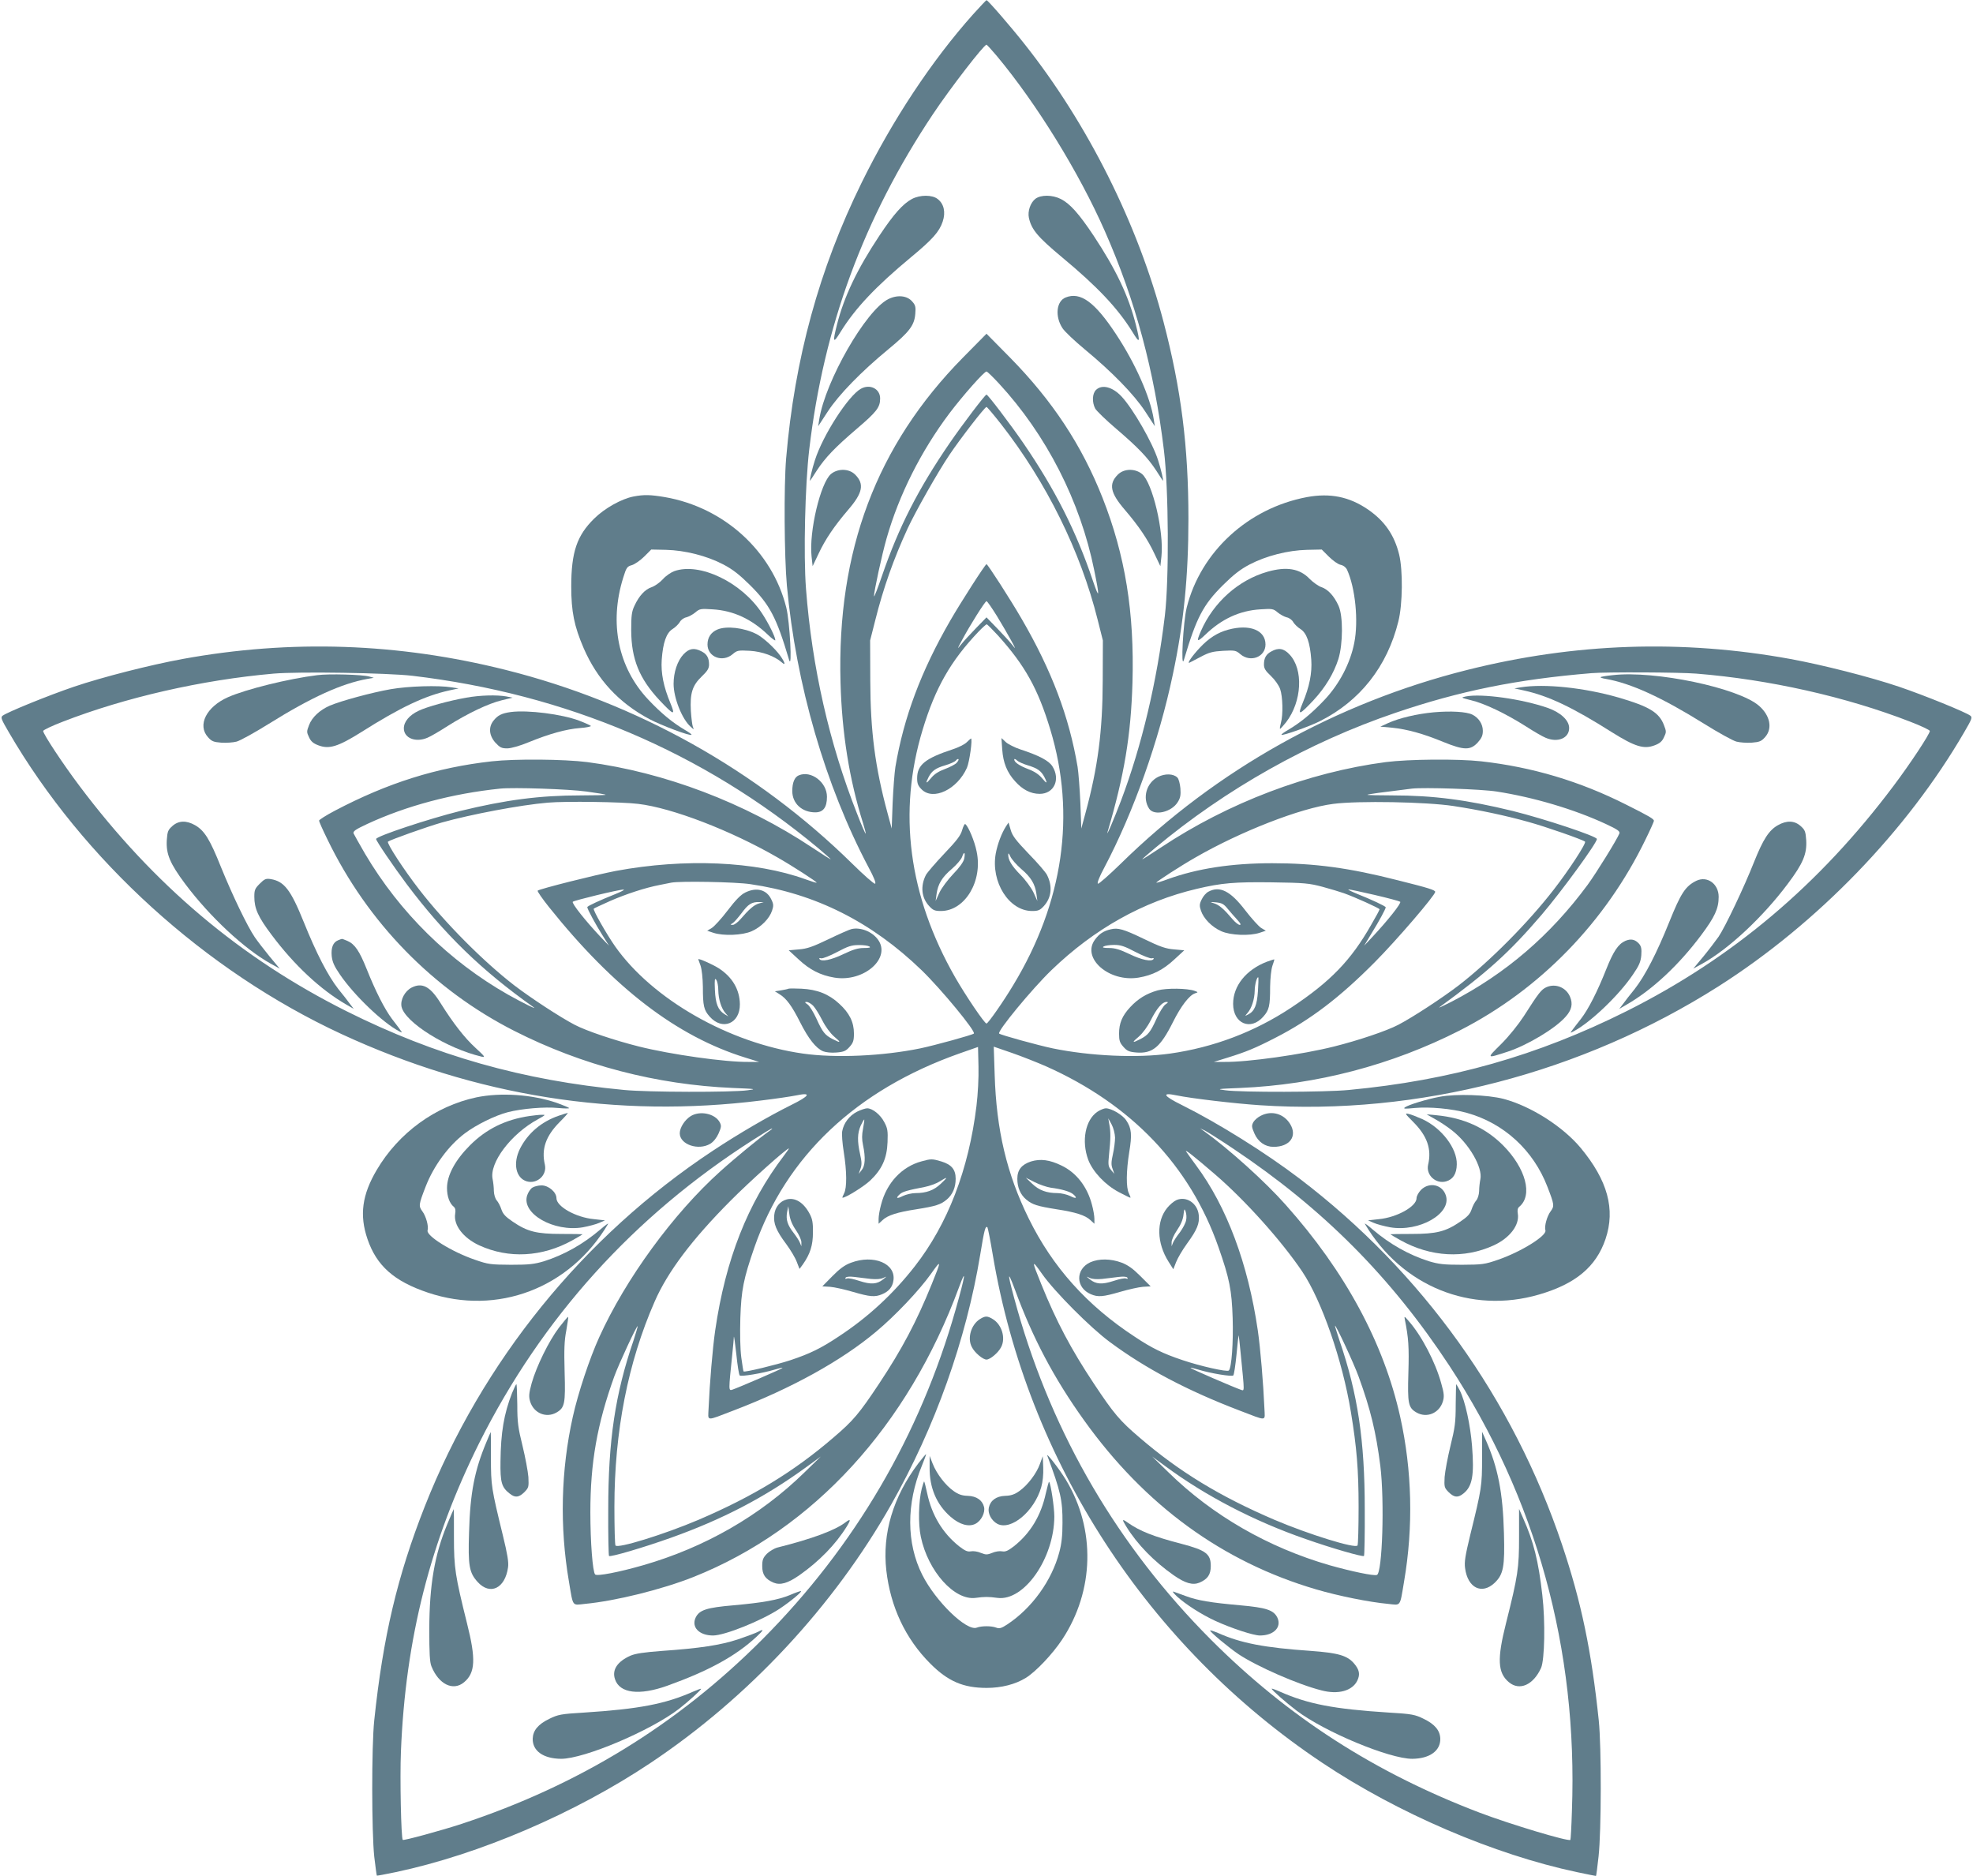 <?xml version="1.0" standalone="no"?>
<!DOCTYPE svg PUBLIC "-//W3C//DTD SVG 20010904//EN"
 "http://www.w3.org/TR/2001/REC-SVG-20010904/DTD/svg10.dtd">
<svg version="1.0" xmlns="http://www.w3.org/2000/svg"
 width="1280pt" height="1217pt" viewBox="0 0 1280 1217"
 preserveAspectRatio="xMidYMid meet">
<g transform="translate(0,1217) scale(0.1,-0.1)"
fill="#607d8b" stroke="none">
<path d="M6313 12077 c-267 -299 -523 -685 -723 -1092 -275 -559 -435 -1141
-490 -1790 -15 -181 -12 -634 5 -824 59 -641 249 -1297 530 -1828 35 -65 50
-103 42 -106 -7 -2 -73 56 -147 129 -618 608 -1399 1045 -2249 1258 -697 175
-1394 199 -2096 71 -208 -38 -519 -117 -705 -180 -165 -56 -433 -165 -463
-188 -14 -11 -9 -23 40 -107 483 -830 1274 -1548 2158 -1958 870 -403 1787
-549 2725 -431 91 11 193 26 227 33 100 21 87 -3 -35 -63 -147 -73 -341 -186
-507 -296 -841 -556 -1498 -1367 -1869 -2307 -178 -452 -271 -846 -328 -1388
-18 -168 -17 -727 0 -885 8 -66 15 -121 17 -123 1 -1 57 9 123 23 539 114
1161 380 1652 708 637 425 1190 1019 1562 1677 284 501 486 1068 577 1619 27
165 34 191 47 179 3 -4 19 -84 35 -180 225 -1338 1004 -2538 2139 -3295 490
-327 1113 -594 1650 -708 66 -14 122 -25 124 -25 2 0 9 57 17 128 18 165 19
711 1 882 -47 449 -113 767 -238 1139 -318 946 -907 1769 -1703 2375 -221 168
-528 360 -763 477 -122 60 -135 84 -35 63 96 -20 376 -53 542 -64 1025 -68
2089 209 2975 772 641 408 1222 1009 1593 1648 49 84 54 96 40 107 -30 23
-298 132 -463 188 -186 63 -497 142 -705 180 -702 128 -1399 104 -2096 -71
-850 -213 -1628 -648 -2249 -1258 -75 -73 -141 -131 -147 -129 -7 3 8 43 42
106 188 356 354 822 444 1252 71 333 101 637 101 1010 0 468 -47 839 -161
1275 -166 635 -492 1287 -902 1804 -90 114 -238 285 -247 285 -3 -1 -42 -42
-87 -92z m153 -269 c258 -309 534 -756 702 -1138 198 -449 321 -906 383 -1421
31 -250 34 -840 6 -1074 -51 -427 -150 -844 -285 -1201 -45 -118 -100 -247
-86 -199 108 365 151 625 161 966 13 457 -47 826 -194 1199 -135 342 -325 630
-600 910 l-153 155 -153 -155 c-561 -570 -818 -1252 -794 -2109 9 -328 57
-627 146 -911 11 -35 19 -66 17 -68 -2 -2 -28 57 -56 130 -180 456 -292 949
-331 1458 -17 222 -6 675 21 904 94 798 354 1503 803 2176 112 168 330 450
347 450 3 0 33 -33 66 -72z m14 -2125 c308 -333 529 -765 619 -1213 36 -176
34 -193 -8 -70 -108 322 -246 595 -453 897 -84 122 -229 313 -238 313 -9 0
-154 -191 -238 -313 -205 -299 -331 -546 -438 -857 -29 -85 -53 -147 -54 -138
0 31 51 268 82 376 81 283 223 565 407 810 90 119 226 272 241 272 5 0 41 -35
80 -77z m15 -265 c294 -377 515 -824 626 -1268 l34 -135 -1 -260 c-1 -329 -31
-561 -112 -860 l-27 -100 -6 165 c-4 91 -12 197 -18 235 -55 326 -168 625
-364 962 -72 124 -219 353 -227 353 -8 0 -169 -251 -234 -364 -191 -330 -303
-631 -357 -951 -6 -38 -14 -144 -18 -235 l-6 -165 -27 100 c-81 299 -111 531
-112 860 l-1 260 33 130 c53 212 120 400 210 596 51 110 197 368 272 479 70
104 229 310 240 310 4 0 47 -51 95 -112z m-27 -1245 c33 -54 74 -125 92 -158
32 -59 32 -60 4 -25 -15 19 -59 67 -96 105 l-68 70 -68 -70 c-37 -38 -81 -86
-96 -105 -28 -35 -28 -34 4 25 52 98 151 255 160 255 5 0 35 -44 68 -97z m6
-125 c175 -194 260 -346 340 -611 167 -551 85 -1120 -240 -1657 -64 -107 -164
-250 -174 -250 -13 0 -137 184 -204 301 -302 529 -373 1070 -210 1606 82 271
182 446 363 636 25 26 49 47 52 47 4 0 37 -33 73 -72z m-3799 -262 c998 -118
1885 -495 2633 -1118 45 -38 82 -71 82 -73 0 -2 -55 33 -123 78 -435 289 -955
487 -1457 553 -149 19 -466 22 -620 5 -357 -40 -675 -140 -1017 -320 -57 -30
-103 -59 -103 -65 0 -6 24 -60 54 -121 261 -540 687 -976 1213 -1243 439 -223
923 -349 1418 -370 149 -6 156 -7 95 -15 -102 -14 -648 -13 -800 2 -659 62
-1226 223 -1802 511 -687 344 -1251 820 -1732 1461 -107 142 -236 337 -236
357 0 6 57 33 127 60 407 158 902 271 1368 312 161 14 738 5 900 -14z m8330
14 c473 -38 971 -150 1388 -312 70 -27 127 -54 127 -60 0 -20 -129 -215 -236
-357 -481 -641 -1045 -1117 -1732 -1461 -578 -289 -1142 -449 -1802 -511 -152
-15 -698 -16 -800 -2 -61 8 -54 9 95 15 497 21 982 148 1425 373 520 265 946
703 1206 1240 30 61 54 115 54 120 0 12 -30 30 -180 105 -301 152 -610 244
-940 281 -154 17 -471 14 -620 -5 -502 -66 -1022 -264 -1457 -553 -68 -45
-123 -80 -123 -78 0 2 37 35 83 73 460 384 999 687 1558 877 420 143 790 218
1274 258 94 8 570 6 680 -3z m-7200 -765 c66 -9 122 -18 124 -21 2 -2 -70 -4
-161 -4 -266 0 -487 -29 -782 -101 -205 -51 -546 -164 -546 -182 0 -12 112
-177 198 -292 245 -326 487 -561 822 -798 35 -24 -69 27 -165 81 -381 217
-701 532 -926 912 -37 64 -71 124 -75 133 -5 14 12 26 87 61 254 118 553 198
864 230 87 9 446 -3 560 -19z m5905 0 c239 -37 503 -115 709 -211 75 -35 92
-47 87 -61 -16 -40 -149 -255 -206 -333 -242 -328 -532 -577 -886 -760 -55
-28 -88 -43 -74 -33 310 226 451 353 661 598 130 152 359 466 359 492 0 18
-341 131 -546 182 -295 72 -516 101 -782 101 -91 0 -163 2 -161 4 4 4 86 15
289 40 77 9 450 -3 550 -19z m-5570 -80 c221 -26 602 -173 905 -348 95 -54
257 -159 253 -163 -2 -2 -35 8 -73 22 -323 117 -782 137 -1230 54 -126 -24
-496 -117 -507 -128 -3 -4 30 -52 74 -107 421 -526 829 -838 1273 -976 l90
-28 -68 0 c-151 -2 -505 48 -712 100 -156 39 -341 101 -417 141 -94 49 -285
174 -392 256 -203 157 -450 406 -617 622 -98 126 -212 301 -202 310 13 11 248
95 349 124 189 53 510 114 689 129 113 10 481 5 585 -8z m5290 -14 c165 -25
339 -62 485 -103 113 -31 353 -115 368 -128 10 -9 -104 -184 -202 -310 -167
-216 -414 -465 -617 -622 -107 -82 -298 -207 -392 -256 -76 -40 -261 -102
-417 -141 -207 -52 -561 -102 -712 -100 l-68 0 90 28 c119 37 178 61 308 128
227 116 418 261 647 492 141 142 390 432 391 455 0 12 -41 25 -241 75 -317 81
-541 111 -817 111 -262 0 -486 -34 -678 -104 -38 -14 -71 -24 -73 -22 -4 4
158 109 253 163 293 169 682 321 895 348 161 21 605 13 780 -14z m-4561 -507
c420 -61 786 -245 1110 -558 127 -123 353 -397 339 -411 -8 -9 -256 -77 -347
-96 -243 -50 -549 -64 -761 -34 -480 68 -977 352 -1219 695 -56 80 -146 238
-139 245 2 3 49 24 104 49 105 46 230 87 324 105 30 6 64 13 75 15 58 11 416
5 514 -10z m3711 -17 c52 -14 114 -33 137 -41 71 -25 233 -98 233 -105 0 -4
-24 -49 -54 -100 -131 -231 -265 -369 -518 -537 -238 -158 -505 -259 -788
-299 -212 -30 -518 -16 -761 34 -91 19 -339 87 -347 96 -14 14 212 288 339
411 278 268 595 446 944 528 161 38 245 45 485 42 215 -3 243 -6 330 -29z
m-4585 -46 c-105 -42 -185 -79 -185 -86 0 -12 54 -112 97 -180 l44 -70 -52 54
c-100 106 -192 222 -183 231 10 9 297 79 329 79 11 0 -11 -12 -50 -28z m4924
-7 c86 -20 160 -40 165 -44 9 -9 -82 -123 -183 -231 l-51 -54 48 80 c49 79 92
159 92 169 0 7 -92 50 -185 87 -38 16 -64 28 -56 29 8 0 85 -16 170 -36z
m-2584 -1368 c-50 -412 -186 -767 -401 -1042 -139 -178 -303 -330 -494 -455
-114 -76 -186 -111 -312 -153 -91 -30 -297 -80 -304 -73 -2 1 -8 43 -15 92 -7
55 -9 152 -6 255 6 180 20 253 92 460 205 589 660 1019 1330 1256 l120 42 3
-127 c2 -72 -4 -181 -13 -255z m450 257 c555 -247 936 -647 1120 -1174 72
-205 86 -279 92 -460 5 -157 -7 -324 -25 -340 -11 -11 -187 29 -302 68 -125
42 -197 77 -308 151 -310 203 -533 452 -688 767 -143 291 -210 575 -221 933
l-6 182 119 -41 c66 -23 164 -62 219 -86z m-1795 -421 c-55 -38 -221 -174
-317 -261 -305 -274 -615 -699 -785 -1075 -63 -138 -138 -364 -172 -518 -77
-346 -86 -712 -25 -1068 28 -167 19 -154 103 -145 201 19 502 94 706 175 777
310 1390 979 1722 1880 49 134 41 77 -22 -145 -232 -817 -655 -1539 -1255
-2141 -550 -552 -1194 -947 -1950 -1196 -131 -43 -377 -110 -382 -104 -11 10
-19 405 -12 571 29 733 191 1368 509 2006 407 811 1001 1469 1774 1963 65 42
121 76 125 75 3 0 -5 -8 -19 -17z m3011 -114 c581 -388 1023 -832 1402 -1408
564 -860 834 -1839 795 -2887 -3 -102 -8 -187 -10 -189 -13 -12 -389 101 -587
176 -681 259 -1245 622 -1746 1124 -600 602 -1023 1324 -1255 2141 -64 228
-71 278 -16 130 115 -314 254 -577 449 -849 395 -552 899 -919 1506 -1097 142
-42 346 -83 467 -94 84 -9 75 -22 103 145 61 356 52 722 -25 1068 -106 478
-356 942 -743 1376 -134 151 -368 362 -531 479 l-25 17 31 -14 c16 -8 100 -61
185 -118z m-2915 -45 c-235 -308 -379 -673 -446 -1133 -17 -117 -36 -344 -43
-507 -3 -85 -23 -84 163 -13 374 143 699 322 925 512 122 102 277 265 354 373
69 98 70 92 6 -65 -99 -245 -195 -425 -341 -645 -130 -196 -169 -242 -297
-351 -258 -222 -522 -382 -874 -533 -223 -95 -527 -189 -540 -167 -4 6 -7 119
-7 251 0 488 88 937 261 1331 84 193 243 404 493 655 123 124 361 337 378 339
2 0 -12 -21 -32 -47z m2795 -120 c197 -169 435 -435 568 -633 126 -189 260
-574 315 -910 38 -230 50 -377 50 -615 0 -132 -3 -245 -7 -251 -13 -22 -317
72 -540 167 -352 151 -616 311 -874 533 -128 109 -167 155 -297 351 -146 220
-242 400 -341 645 -64 157 -63 163 6 65 80 -114 315 -350 439 -441 233 -173
503 -315 840 -444 186 -71 166 -72 163 13 -7 163 -26 390 -43 507 -63 431
-201 801 -399 1068 -31 42 -61 84 -66 92 -11 18 56 -35 186 -147z m-3771
-1079 c-119 -347 -164 -649 -164 -1096 -1 -163 2 -299 5 -302 8 -9 222 54 399
117 337 120 611 263 879 458 l96 70 -106 -103 c-287 -281 -647 -487 -1046
-602 -156 -45 -300 -73 -312 -60 -16 16 -31 210 -31 404 0 322 44 571 155 880
29 80 146 332 152 327 1 -2 -11 -44 -27 -93z m4704 -234 c78 -214 113 -360
141 -580 28 -228 13 -694 -22 -707 -20 -8 -166 23 -308 63 -397 115 -758 322
-1044 602 l-106 103 83 -61 c259 -192 577 -358 912 -474 167 -59 372 -118 379
-110 3 3 6 139 5 302 0 447 -45 749 -164 1096 -16 50 -30 92 -29 95 2 14 122
-243 153 -329z m-4015 7 c9 -9 147 14 227 38 26 8 49 13 51 11 4 -3 -286 -128
-325 -141 -26 -8 -26 -11 -1 232 5 51 10 100 10 110 1 10 8 -40 16 -112 7 -71
17 -133 22 -138z m3250 143 c26 -266 26 -243 -1 -235 -39 13 -329 138 -325
141 2 2 25 -3 51 -11 81 -25 218 -47 227 -38 5 5 14 66 21 136 6 70 13 126 14
124 1 -1 7 -54 13 -117z"/>
<path d="M5916 10879 c-58 -31 -119 -99 -211 -238 -144 -217 -229 -395 -275
-577 -30 -118 -25 -126 24 -46 95 153 227 293 457 484 140 116 183 165 205
231 20 60 8 115 -33 146 -35 28 -114 28 -167 0z"/>
<path d="M6717 10880 c-32 -25 -51 -80 -42 -123 17 -77 57 -124 215 -256 229
-190 361 -330 456 -483 49 -81 53 -73 23 45 -47 187 -129 359 -274 578 -94
141 -153 208 -213 238 -55 28 -130 28 -165 1z"/>
<path d="M5762 10229 c-145 -73 -407 -530 -447 -779 l-7 -45 62 95 c72 110
216 258 393 404 137 113 169 155 175 230 4 44 1 57 -20 80 -33 39 -97 45 -156
15z"/>
<path d="M6913 10240 c-60 -24 -70 -123 -20 -199 14 -22 79 -83 144 -137 179
-148 321 -294 393 -404 l62 -95 -7 45 c-22 143 -119 362 -244 551 -138 210
-232 278 -328 239z"/>
<path d="M5585 9648 c-81 -45 -246 -300 -298 -463 -18 -55 -38 -139 -31 -133
2 2 21 31 42 64 56 86 120 152 259 271 130 111 153 140 153 198 0 63 -66 96
-125 63z"/>
<path d="M7110 9640 c-24 -24 -26 -79 -5 -120 8 -15 70 -75 138 -133 139 -119
203 -185 259 -271 21 -33 40 -62 42 -64 7 -6 -13 78 -31 133 -36 114 -163 334
-237 413 -59 63 -128 80 -166 42z"/>
<path d="M5391 9095 c-68 -58 -143 -373 -126 -534 l7 -64 39 82 c43 92 102
179 191 283 95 110 107 168 46 229 -40 40 -112 41 -157 4z"/>
<path d="M7252 9091 c-61 -61 -49 -119 46 -229 89 -104 148 -191 191 -283 l39
-82 7 64 c17 161 -58 476 -126 534 -45 37 -117 36 -157 -4z"/>
<path d="M6271 7354 c-13 -13 -53 -33 -90 -45 -179 -59 -231 -101 -231 -188 0
-34 6 -49 29 -72 75 -75 231 -1 294 140 17 39 38 193 26 190 -2 -1 -15 -12
-28 -25z m-65 -133 c-9 -10 -44 -28 -76 -40 -41 -15 -69 -33 -90 -59 -32 -39
-38 -37 -16 6 21 41 46 59 108 77 31 9 62 23 69 31 6 8 14 12 17 9 3 -3 -2
-13 -12 -24z"/>
<path d="M6502 7308 c6 -86 31 -149 84 -207 48 -54 101 -81 159 -81 93 0 136
93 83 178 -23 37 -85 70 -210 111 -36 12 -78 33 -93 47 l-28 26 5 -74z m169
-104 c59 -18 84 -35 105 -76 22 -43 16 -45 -16 -6 -20 24 -50 44 -88 58 -58
22 -92 45 -92 63 0 6 8 3 18 -6 10 -10 43 -24 73 -33z"/>
<path d="M6242 6785 c-9 -34 -34 -67 -116 -153 -57 -60 -110 -122 -119 -138
-37 -73 -29 -149 22 -203 24 -26 36 -31 75 -31 156 0 273 194 232 386 -13 67
-55 166 -74 178 -4 3 -13 -15 -20 -39z m13 -187 c-5 -21 -31 -57 -71 -98 -35
-37 -75 -90 -89 -120 l-25 -55 6 45 c9 65 35 109 100 164 31 27 61 62 66 78
13 38 22 29 13 -14z"/>
<path d="M6527 6810 c-29 -45 -55 -114 -67 -177 -33 -185 86 -373 236 -373 39
0 51 5 75 31 51 55 59 130 21 204 -8 16 -61 78 -118 136 -83 87 -106 116 -117
155 l-14 48 -16 -24z m98 -277 c64 -54 90 -98 99 -163 l6 -45 -25 55 c-15 31
-52 82 -85 115 -57 58 -81 98 -79 133 0 10 6 4 14 -15 8 -17 39 -53 70 -80z"/>
<path d="M2058 7790 c-187 -23 -464 -92 -579 -143 -140 -62 -200 -181 -130
-259 24 -27 36 -32 87 -36 33 -2 77 1 99 7 23 6 117 58 210 116 276 172 472
261 640 291 l40 7 -29 8 c-46 13 -264 19 -338 9z"/>
<path d="M2535 7699 c-121 -21 -324 -76 -396 -107 -64 -28 -115 -75 -134 -126
-16 -41 -16 -46 0 -79 12 -27 28 -40 60 -52 70 -27 128 -9 278 85 256 162 413
236 572 271 l60 13 -45 7 c-85 14 -281 8 -395 -12z"/>
<path d="M3025 7644 c-113 -20 -255 -59 -309 -85 -60 -28 -96 -71 -96 -114 0
-63 76 -94 153 -61 18 7 77 41 131 76 130 82 264 146 351 167 l70 17 -40 8
c-62 11 -172 8 -260 -8z"/>
<path d="M3315 7551 c-59 -8 -86 -21 -114 -57 -33 -42 -28 -96 13 -142 30 -32
40 -37 78 -37 26 1 80 16 138 40 135 55 243 85 333 92 43 3 74 10 70 14 -4 4
-39 20 -76 34 -112 42 -331 70 -442 56z"/>
<path d="M1118 6811 c-28 -25 -32 -35 -36 -92 -5 -89 20 -150 120 -284 159
-212 383 -421 553 -516 l60 -33 -66 79 c-36 44 -79 100 -96 125 -49 72 -145
272 -219 454 -73 183 -108 238 -169 273 -57 32 -107 30 -147 -6z"/>
<path d="M1685 6437 c-31 -31 -35 -41 -35 -84 0 -77 24 -131 113 -249 145
-194 316 -354 482 -450 l50 -29 -23 30 c-12 17 -47 62 -78 100 -67 86 -142
231 -224 435 -84 208 -126 262 -213 277 -32 5 -41 1 -72 -30z"/>
<path d="M2193 6070 c-32 -13 -46 -47 -41 -102 4 -38 16 -66 54 -121 91 -133
275 -310 383 -367 27 -14 29 -18 -46 80 -48 64 -106 178 -164 323 -47 118 -78
163 -125 183 -18 8 -35 14 -36 13 -2 0 -13 -4 -25 -9z"/>
<path d="M2670 5763 c-44 -23 -74 -80 -65 -124 23 -102 294 -271 520 -324 26
-6 21 1 -40 57 -71 65 -145 160 -227 291 -67 108 -119 135 -188 100z"/>
<path d="M10462 7790 c-40 -4 -76 -10 -78 -13 -3 -2 12 -8 33 -11 165 -29 363
-120 638 -291 93 -58 187 -110 210 -116 22 -6 66 -9 99 -7 51 4 63 9 87 36 50
56 33 140 -39 203 -132 116 -677 231 -950 199z"/>
<path d="M9865 7711 l-40 -7 60 -13 c160 -35 316 -109 572 -271 150 -94 208
-112 278 -85 32 12 48 25 60 52 16 33 16 38 0 79 -31 82 -96 121 -295 179
-223 64 -480 91 -635 66z"/>
<path d="M9510 7652 c-34 -7 -33 -8 35 -25 87 -21 221 -85 351 -167 54 -35
113 -69 131 -76 79 -34 153 -3 153 63 0 50 -55 101 -140 131 -168 58 -427 94
-530 74z"/>
<path d="M9301 7549 c-108 -10 -223 -37 -296 -70 l-50 -23 78 -7 c96 -10 199
-38 330 -92 135 -55 176 -55 223 -5 26 29 34 46 34 77 0 43 -26 84 -68 105
-38 19 -140 25 -251 15z"/>
<path d="M11535 6817 c-59 -33 -96 -91 -155 -238 -66 -167 -187 -421 -230
-485 -19 -27 -63 -85 -99 -129 l-66 -79 60 33 c171 95 393 303 553 517 100
133 125 194 120 283 -4 57 -8 67 -36 92 -40 36 -90 38 -147 6z"/>
<path d="M11005 6456 c-71 -35 -100 -80 -175 -266 -82 -204 -157 -349 -224
-435 -31 -38 -66 -83 -78 -100 l-23 -30 50 29 c166 96 337 256 482 450 88 118
113 172 113 248 0 84 -74 138 -145 104z"/>
<path d="M10544 6066 c-45 -20 -77 -67 -123 -183 -58 -146 -116 -260 -164
-322 -23 -29 -49 -63 -57 -74 -14 -19 -14 -20 10 -7 109 58 293 233 384 368
40 58 50 82 54 124 3 42 0 58 -14 75 -26 29 -53 35 -90 19z"/>
<path d="M10033 5766 c-34 -15 -52 -39 -147 -188 -36 -55 -95 -129 -147 -181
-97 -96 -98 -95 41 -50 129 42 312 152 377 227 40 44 48 84 29 129 -25 61 -94
89 -153 63z"/>
<path d="M4835 6380 c-29 -14 -63 -49 -114 -116 -40 -53 -87 -104 -103 -114
l-30 -18 39 -13 c65 -22 190 -17 250 10 61 27 115 82 132 134 10 30 10 42 -5
72 -30 64 -96 81 -169 45z m89 -71 c-32 -9 -64 -37 -120 -102 -17 -20 -40 -37
-50 -37 -18 1 -18 1 -1 11 9 5 35 35 58 65 43 59 66 73 114 72 l30 0 -31 -9z"/>
<path d="M5525 6143 c-11 -2 -78 -31 -148 -65 -104 -50 -141 -63 -194 -67
l-66 -6 64 -59 c73 -68 142 -103 232 -118 192 -32 373 128 281 249 -38 50
-111 79 -169 66z m115 -113 c11 -7 1 -10 -36 -10 -38 0 -70 -10 -133 -40 -79
-38 -143 -51 -155 -31 -4 5 2 7 12 4 10 -2 56 16 103 41 70 37 93 45 139 45
30 1 62 -4 70 -9z"/>
<path d="M4530 5947 c0 -1 7 -20 15 -42 8 -24 14 -79 15 -136 0 -125 6 -151
44 -194 82 -93 197 -46 196 80 -1 95 -49 177 -138 234 -39 25 -132 66 -132 58z
m130 -201 c1 -58 19 -117 47 -149 l18 -21 -25 15 c-42 27 -58 67 -62 157 -3
68 -1 80 9 65 7 -9 13 -40 13 -67z"/>
<path d="M5115 5756 c-5 -3 -28 -7 -49 -11 l-39 -6 29 -18 c46 -28 81 -76 135
-183 54 -107 103 -169 149 -188 18 -7 53 -11 87 -8 48 4 61 10 85 37 23 26 28
40 28 86 0 74 -29 133 -96 194 -67 62 -143 92 -244 97 -41 2 -79 2 -85 0z
m160 -110 c13 -13 39 -55 59 -94 21 -42 52 -84 77 -106 48 -40 45 -45 -9 -17
-50 26 -65 44 -105 132 -19 42 -45 84 -58 93 -19 13 -20 16 -6 16 10 0 29 -11
42 -24z"/>
<path d="M7839 6385 c-15 -8 -34 -30 -43 -50 -15 -30 -15 -42 -5 -72 17 -52
71 -107 132 -134 60 -27 185 -32 250 -10 l39 13 -30 18 c-16 10 -63 62 -103
114 -97 127 -166 161 -240 121z m126 -111 c17 -20 44 -52 62 -71 21 -23 26
-33 16 -33 -9 0 -30 17 -47 37 -55 65 -87 93 -120 103 -29 9 -28 10 14 6 38
-4 50 -11 75 -42z"/>
<path d="M7205 6141 c-46 -11 -72 -28 -100 -65 -92 -120 89 -280 282 -248 90
15 159 50 232 118 l64 59 -66 6 c-53 4 -91 17 -194 67 -135 65 -170 75 -218
63z m162 -147 c48 -25 95 -43 105 -41 10 3 16 1 12 -4 -12 -20 -76 -7 -155 31
-63 30 -95 40 -133 40 -37 0 -47 3 -36 10 8 5 39 10 68 10 43 0 67 -8 139 -46z"/>
<path d="M8219 5931 c-135 -52 -219 -157 -219 -273 0 -129 114 -177 196 -83
38 43 44 69 44 194 1 56 7 112 15 136 8 21 13 40 12 41 -1 1 -23 -6 -48 -15z
m-58 -191 c-6 -91 -22 -130 -63 -151 -23 -12 -23 -12 -5 9 27 30 46 90 47 145
0 40 16 97 24 85 1 -1 0 -41 -3 -88z"/>
<path d="M7510 5745 c-73 -21 -127 -54 -178 -109 -52 -56 -72 -104 -72 -172 0
-45 5 -59 28 -85 24 -27 37 -33 85 -37 104 -8 155 34 237 198 52 104 106 174
143 186 21 7 21 7 -3 16 -47 17 -182 19 -240 3z m51 -91 c-13 -9 -39 -51 -58
-93 -40 -88 -55 -106 -105 -132 -54 -28 -57 -23 -9 17 25 22 56 64 77 106 39
77 74 118 101 118 14 0 13 -3 -6 -16z"/>
<path d="M5560 4958 c-50 -26 -86 -73 -96 -126 -4 -19 1 -80 10 -136 20 -125
21 -232 2 -268 -8 -16 -13 -28 -10 -28 22 0 137 72 179 111 77 73 109 144 113
249 3 74 0 91 -21 130 -25 49 -77 90 -111 90 -12 0 -42 -10 -66 -22z m39 -110
c-8 -41 -8 -69 0 -107 17 -80 14 -135 -9 -162 l-19 -24 11 32 c10 26 9 45 -2
95 -19 85 -18 136 4 186 11 23 21 41 23 39 1 -2 -2 -29 -8 -59z"/>
<path d="M5979 4636 c-128 -34 -227 -140 -263 -281 -9 -32 -16 -74 -16 -92 l0
-32 26 24 c33 31 95 51 219 70 125 20 158 30 197 63 38 32 58 78 58 135 0 60
-27 92 -92 112 -60 18 -68 18 -129 1z m125 -145 c-45 -43 -94 -61 -164 -61
-25 0 -62 -9 -83 -19 -39 -20 -49 -15 -19 12 17 16 52 26 162 47 30 6 73 21
95 35 55 34 57 31 9 -14z"/>
<path d="M5104 4389 c-45 -12 -76 -51 -81 -101 -6 -55 12 -101 78 -189 28 -38
59 -90 68 -115 l18 -46 22 30 c47 67 65 123 65 207 1 63 -4 88 -21 120 -39 74
-94 108 -149 94z m60 -200 c20 -29 36 -65 35 -79 l0 -25 -10 24 c-5 13 -23 40
-39 61 -41 52 -52 87 -44 135 l8 40 7 -51 c4 -34 18 -69 43 -105z"/>
<path d="M5520 3978 c-40 -15 -73 -39 -120 -87 l-65 -66 50 -3 c28 -2 94 -17
149 -33 110 -32 142 -35 189 -15 43 18 67 46 73 88 18 111 -128 172 -276 116z
m131 -105 c34 -3 65 -1 80 7 24 11 24 11 -1 -9 -40 -33 -80 -35 -154 -11 -36
12 -72 20 -81 16 -10 -4 -14 -2 -9 5 4 7 25 9 58 5 28 -4 76 -9 107 -13z"/>
<path d="M7120 4958 c-79 -53 -105 -190 -60 -312 30 -78 110 -163 199 -210 38
-20 71 -36 74 -36 3 0 -1 12 -9 28 -19 36 -18 143 2 268 19 112 15 155 -19
205 -23 36 -96 79 -133 79 -11 0 -36 -10 -54 -22z m114 -168 c0 -25 -6 -73
-14 -108 -11 -50 -12 -69 -2 -95 l11 -32 -21 25 c-18 23 -20 32 -13 100 11
104 11 148 2 195 l-7 40 22 -40 c12 -23 21 -59 22 -85z"/>
<path d="M6688 4635 c-60 -20 -88 -54 -88 -112 0 -57 20 -103 58 -135 39 -33
72 -43 197 -63 124 -19 186 -39 219 -70 l26 -24 0 32 c0 18 -7 60 -16 92 -30
116 -101 208 -198 254 -76 37 -136 45 -198 26z m129 -170 c70 -9 126 -25 146
-43 29 -25 19 -31 -20 -11 -21 10 -58 19 -83 19 -70 0 -119 18 -164 61 l-41
39 57 -29 c32 -16 79 -32 105 -36z"/>
<path d="M7633 4385 c-16 -7 -43 -29 -60 -50 -72 -87 -69 -228 8 -350 l31 -49
18 46 c10 26 41 79 70 119 67 92 83 132 77 187 -8 76 -80 124 -144 97z m62
-131 c-3 -18 -21 -52 -40 -78 -20 -25 -40 -56 -45 -68 l-9 -23 0 25 c-1 14 15
50 35 79 24 35 39 70 42 100 5 40 6 43 14 21 5 -14 7 -39 3 -56z"/>
<path d="M7073 3981 c-97 -45 -95 -165 4 -207 47 -20 79 -17 189 15 55 16 122
31 149 33 l50 3 -66 66 c-49 49 -81 72 -123 88 -70 26 -147 27 -203 2z m76
-108 c31 4 79 9 107 13 33 4 54 2 58 -5 5 -7 1 -9 -9 -5 -9 4 -45 -4 -81 -16
-74 -24 -114 -22 -154 11 -25 20 -25 20 -1 9 15 -8 46 -10 80 -7z"/>
<path d="M3627 3558 c-66 -87 -147 -252 -178 -362 -18 -66 -19 -86 -10 -117
23 -77 105 -111 172 -72 53 31 58 58 52 263 -4 146 -2 203 11 269 8 47 14 86
12 88 -2 2 -28 -29 -59 -69z"/>
<path d="M3322 3133 c-53 -136 -73 -257 -75 -443 -2 -137 7 -168 59 -209 36
-29 60 -26 96 9 28 29 29 33 26 98 -3 37 -20 128 -38 202 -29 118 -34 152 -34
267 -1 73 -3 133 -6 133 -3 0 -15 -26 -28 -57z"/>
<path d="M3157 2818 c-78 -185 -107 -331 -114 -590 -7 -215 1 -260 55 -320 81
-90 179 -43 198 94 5 33 -4 86 -34 209 -74 304 -77 320 -77 502 0 92 0 167 -1
167 -1 0 -13 -28 -27 -62z"/>
<path d="M2902 2283 c-83 -200 -116 -394 -117 -683 0 -154 3 -214 14 -240 47
-117 141 -163 212 -103 73 61 77 151 19 381 -77 310 -85 359 -85 560 0 100 0
182 -1 182 -1 0 -20 -44 -42 -97z"/>
<path d="M5485 2294 c-66 -51 -216 -107 -440 -163 -23 -6 -54 -25 -70 -41 -25
-26 -30 -40 -30 -80 0 -55 20 -84 73 -107 44 -18 92 -5 168 48 128 90 235 199
308 317 27 44 25 52 -9 26z"/>
<path d="M5126 1823 c-77 -32 -176 -50 -366 -67 -175 -15 -223 -30 -247 -80
-29 -62 23 -116 113 -116 75 0 312 95 431 173 71 47 155 117 138 115 -5 0 -37
-11 -69 -25z"/>
<path d="M4918 1584 c-15 -8 -74 -30 -130 -49 -115 -38 -250 -58 -493 -75
-119 -9 -172 -17 -205 -31 -85 -38 -121 -92 -100 -153 30 -91 157 -107 339
-42 267 96 442 191 578 317 49 45 52 55 11 33z"/>
<path d="M4495 1195 c-179 -79 -348 -112 -705 -135 -152 -9 -170 -13 -227 -41
-72 -35 -105 -75 -107 -128 -2 -80 69 -130 184 -131 151 0 582 183 765 324 63
49 148 127 143 130 -2 2 -25 -7 -53 -19z"/>
<path d="M9114 3610 c24 -119 28 -179 23 -345 -6 -200 -1 -227 52 -258 67 -39
149 -5 172 72 9 31 8 51 -11 117 -37 136 -127 309 -211 404 -28 33 -30 33 -25
10z"/>
<path d="M9444 3057 c0 -115 -5 -149 -34 -267 -18 -74 -35 -165 -38 -202 -3
-65 -2 -69 26 -98 36 -35 60 -38 96 -9 58 46 71 118 56 308 -11 139 -45 292
-79 360 -12 22 -22 41 -24 41 -1 0 -2 -60 -3 -133z"/>
<path d="M9615 2713 c0 -182 -2 -198 -77 -502 -32 -133 -39 -174 -33 -215 17
-128 109 -173 192 -94 57 55 66 105 60 322 -7 264 -39 426 -118 604 l-24 54 0
-169z"/>
<path d="M9855 2198 c0 -201 -7 -250 -85 -560 -58 -230 -54 -320 19 -381 69
-58 159 -18 209 93 23 53 28 301 8 472 -25 222 -57 348 -125 500 l-26 59 0
-183z"/>
<path d="M7306 2268 c73 -118 180 -227 308 -317 76 -53 124 -66 168 -48 53 23
73 52 73 108 0 78 -31 102 -191 144 -178 46 -269 82 -346 136 -39 28 -41 24
-12 -23z"/>
<path d="M7635 1814 c55 -51 162 -119 249 -159 107 -49 248 -95 290 -95 90 0
142 54 113 116 -24 49 -72 65 -242 80 -190 17 -275 31 -350 59 -33 12 -69 25
-80 29 -12 5 -4 -7 20 -30z"/>
<path d="M7851 1592 c1 -11 121 -111 185 -154 119 -79 385 -196 537 -234 109
-29 201 -3 233 64 19 40 13 70 -21 110 -44 52 -103 69 -280 82 -303 21 -454
50 -602 116 -29 12 -53 20 -52 16z"/>
<path d="M8250 1215 c0 -9 94 -91 161 -142 184 -139 603 -313 751 -313 113 1
184 52 182 131 -2 53 -35 93 -107 128 -57 28 -75 32 -227 41 -358 23 -524 55
-707 136 -29 13 -53 21 -53 19z"/>
<path d="M4110 8949 c-78 -15 -187 -76 -255 -143 -112 -110 -149 -217 -149
-441 0 -163 19 -257 81 -401 88 -202 228 -354 426 -459 79 -42 264 -111 273
-102 3 3 -17 17 -43 32 -80 47 -155 109 -237 196 -196 208 -255 496 -163 791
21 67 25 73 57 82 19 6 55 31 80 56 l45 45 95 -2 c125 -3 266 -39 373 -95 61
-32 104 -66 172 -133 130 -129 173 -212 254 -485 22 -74 5 248 -18 339 -92
366 -403 649 -787 716 -95 16 -136 17 -204 4z"/>
<path d="M8478 8945 c-381 -72 -688 -354 -779 -716 -23 -91 -40 -413 -18 -339
81 273 124 356 254 485 68 67 111 101 172 133 107 56 248 92 373 95 l95 2 46
-46 c26 -26 60 -50 76 -53 19 -4 35 -17 42 -32 54 -118 75 -333 47 -474 -26
-133 -97 -268 -192 -369 -82 -87 -157 -149 -237 -196 -26 -15 -46 -29 -43 -32
7 -7 181 54 248 88 261 131 438 355 510 648 28 111 30 331 5 434 -31 126 -94
217 -201 291 -122 84 -247 109 -398 81z"/>
<path d="M4375 8465 c-22 -8 -56 -31 -75 -53 -19 -21 -52 -44 -72 -51 -43 -14
-82 -56 -112 -121 -18 -38 -21 -64 -21 -160 1 -185 52 -312 184 -453 93 -99
105 -102 70 -18 -44 106 -62 194 -56 281 8 111 30 174 70 199 18 11 39 32 47
45 7 14 26 28 42 31 16 4 42 18 59 32 28 24 35 25 112 20 135 -8 253 -63 360
-166 26 -25 47 -40 47 -34 0 21 -44 110 -87 175 -132 201 -403 331 -568 273z"/>
<path d="M8223 8461 c-189 -54 -350 -198 -432 -385 -31 -71 -26 -75 27 -25
106 103 224 158 359 166 77 5 84 4 112 -20 17 -14 43 -28 59 -32 16 -3 35 -17
42 -31 8 -13 29 -34 47 -45 40 -25 62 -88 70 -199 6 -87 -12 -175 -56 -281
-35 -84 -23 -81 70 18 77 83 132 174 162 268 30 98 31 279 1 345 -29 64 -69
107 -111 121 -19 6 -54 31 -77 54 -64 67 -150 81 -273 46z"/>
<path d="M4654 8086 c-42 -18 -64 -52 -64 -97 0 -81 97 -119 163 -63 29 25 36
26 112 22 80 -5 160 -34 208 -76 26 -23 20 0 -11 44 -37 51 -111 118 -153 140
-82 42 -196 55 -255 30z"/>
<path d="M7968 8085 c-68 -18 -126 -55 -184 -117 -48 -51 -86 -105 -67 -97 4
2 37 19 73 38 54 29 78 35 145 39 76 4 83 3 112 -22 66 -56 163 -18 163 63 0
93 -103 134 -242 96z"/>
<path d="M4434 7925 c-39 -42 -64 -116 -64 -191 0 -92 55 -230 111 -279 22
-20 22 -20 14 0 -4 11 -10 57 -13 103 -6 114 9 164 70 223 38 36 48 53 48 78
0 43 -14 68 -50 86 -47 24 -79 19 -116 -20z"/>
<path d="M8248 7944 c-34 -18 -48 -43 -48 -85 0 -26 10 -41 45 -74 26 -25 51
-60 60 -85 17 -48 20 -168 5 -219 -5 -19 -8 -36 -6 -39 2 -2 20 18 40 43 103
135 113 343 22 439 -37 40 -72 46 -118 20z"/>
<path d="M5182 7140 c-27 -11 -42 -47 -42 -102 0 -80 63 -138 149 -138 52 0
76 32 76 101 0 94 -103 173 -183 139z"/>
<path d="M7513 7130 c-76 -39 -103 -137 -58 -206 32 -49 146 -23 186 43 17 27
20 45 17 89 -3 30 -11 62 -20 70 -25 25 -79 27 -125 4z"/>
<path d="M3090 5051 c-266 -57 -504 -230 -646 -471 -95 -161 -113 -293 -60
-448 59 -173 172 -274 393 -348 450 -151 922 29 1168 446 5 8 -18 -8 -50 -36
-113 -96 -234 -164 -365 -206 -64 -19 -96 -23 -215 -23 -132 1 -146 2 -235 33
-151 52 -316 155 -306 190 8 26 -10 92 -34 124 -25 34 -24 43 21 159 52 135
149 267 254 346 72 55 198 117 280 138 90 23 240 36 327 27 43 -4 74 -4 70 0
-4 4 -40 19 -79 33 -160 55 -364 69 -523 36z"/>
<path d="M9341 5055 c-86 -16 -203 -52 -227 -69 -12 -10 1 -10 63 -4 95 9 242
-4 341 -32 239 -67 430 -242 521 -479 45 -116 46 -125 21 -159 -24 -32 -42
-98 -34 -124 10 -34 -156 -138 -306 -190 -90 -31 -103 -32 -235 -33 -119 0
-151 4 -215 23 -131 42 -252 110 -365 206 -32 28 -55 44 -50 36 239 -405 689
-587 1130 -458 237 69 370 180 431 360 65 193 14 380 -161 591 -116 139 -323
271 -500 318 -104 27 -308 34 -414 14z"/>
<path d="M3625 4932 c-113 -39 -200 -113 -251 -213 -48 -96 -28 -192 44 -213
67 -19 132 41 117 108 -24 102 6 187 97 278 32 32 55 58 51 58 -5 -1 -31 -8
-58 -18z"/>
<path d="M4482 4930 c-39 -24 -72 -75 -72 -112 0 -73 121 -114 198 -68 21 13
41 38 54 67 18 42 19 50 7 73 -31 56 -127 76 -187 40z"/>
<path d="M8180 4932 c-19 -9 -41 -28 -49 -42 -12 -23 -11 -31 7 -73 24 -55 70
-87 124 -87 106 0 156 69 108 148 -41 67 -120 90 -190 54z"/>
<path d="M9168 4892 c91 -91 121 -176 97 -278 -15 -67 50 -127 117 -108 45 13
68 50 69 110 3 104 -99 237 -224 294 -34 15 -74 31 -90 34 -25 6 -21 0 31 -52z"/>
<path d="M3435 4930 c-156 -23 -280 -84 -386 -190 -96 -96 -149 -195 -149
-277 0 -54 16 -99 44 -122 10 -8 13 -23 9 -45 -12 -73 52 -157 156 -205 192
-88 409 -76 605 33 36 20 66 38 66 39 0 1 -62 2 -137 2 -162 0 -222 15 -317
80 -46 31 -63 49 -73 79 -7 22 -21 48 -30 58 -10 11 -18 37 -19 61 0 23 -4 58
-8 77 -23 106 120 295 294 389 50 28 52 30 25 29 -16 0 -53 -4 -80 -8z"/>
<path d="M9310 4910 c31 -17 81 -50 111 -74 110 -86 199 -240 183 -316 -4 -19
-8 -54 -8 -77 -1 -24 -9 -50 -19 -61 -9 -10 -23 -36 -30 -58 -10 -30 -27 -48
-73 -79 -95 -65 -155 -80 -317 -80 -75 0 -137 -1 -137 -2 0 -1 30 -19 66 -39
196 -109 413 -121 605 -33 104 48 168 132 156 205 -4 22 -1 37 9 45 90 74 43
250 -105 399 -114 114 -255 178 -431 195 l-65 6 55 -31z"/>
<path d="M3453 4465 c-12 -8 -27 -31 -33 -50 -39 -118 173 -239 361 -207 38 7
87 20 107 29 l37 16 -72 8 c-117 11 -243 82 -243 136 0 39 -51 83 -97 83 -21
0 -48 -7 -60 -15z"/>
<path d="M9219 4451 c-16 -17 -29 -40 -29 -54 0 -54 -128 -125 -244 -136 l-71
-8 37 -16 c20 -9 69 -22 107 -29 188 -32 400 89 361 207 -23 71 -107 89 -161
36z"/>
<path d="M6358 3613 c-58 -36 -84 -124 -53 -182 18 -36 71 -81 95 -81 24 0 77
45 95 81 31 59 4 147 -55 182 -35 21 -48 21 -82 0z"/>
<path d="M5958 2677 c-164 -217 -235 -456 -208 -694 27 -237 124 -444 286
-606 114 -114 213 -157 365 -157 96 0 186 23 254 65 65 40 173 154 236 249
209 316 218 716 24 1036 -41 68 -131 184 -120 155 85 -227 99 -287 98 -435 0
-83 -6 -136 -21 -191 -49 -184 -178 -362 -337 -467 -38 -25 -51 -29 -72 -21
-31 12 -95 12 -126 0 -66 -25 -267 170 -354 343 -103 205 -104 461 -2 708 16
39 28 72 27 74 -2 1 -24 -25 -50 -59z"/>
<path d="M6031 2649 c-1 -130 44 -238 135 -318 59 -52 120 -69 163 -46 37 19
64 73 55 109 -11 44 -49 70 -105 72 -38 1 -61 9 -92 31 -52 36 -110 111 -136
177 l-20 51 0 -76z"/>
<path d="M6747 2674 c-22 -63 -81 -140 -134 -177 -31 -22 -54 -30 -92 -31 -58
-2 -96 -30 -106 -77 -8 -37 17 -84 56 -105 88 -45 239 81 284 238 10 35 15 83
13 129 l-3 72 -18 -49z"/>
<path d="M5980 2513 c-21 -83 -24 -230 -6 -313 47 -224 218 -414 355 -396 58
8 84 8 142 0 173 -23 368 257 369 528 0 59 -23 214 -34 225 -2 2 -11 -31 -21
-74 -31 -145 -100 -259 -207 -344 -39 -30 -55 -37 -77 -33 -15 3 -44 -1 -64
-10 -33 -13 -41 -13 -74 0 -20 9 -49 13 -64 10 -22 -4 -38 3 -77 33 -106 85
-176 199 -207 344 -9 42 -18 77 -20 77 -1 0 -8 -21 -15 -47z"/>
</g>
</svg>
